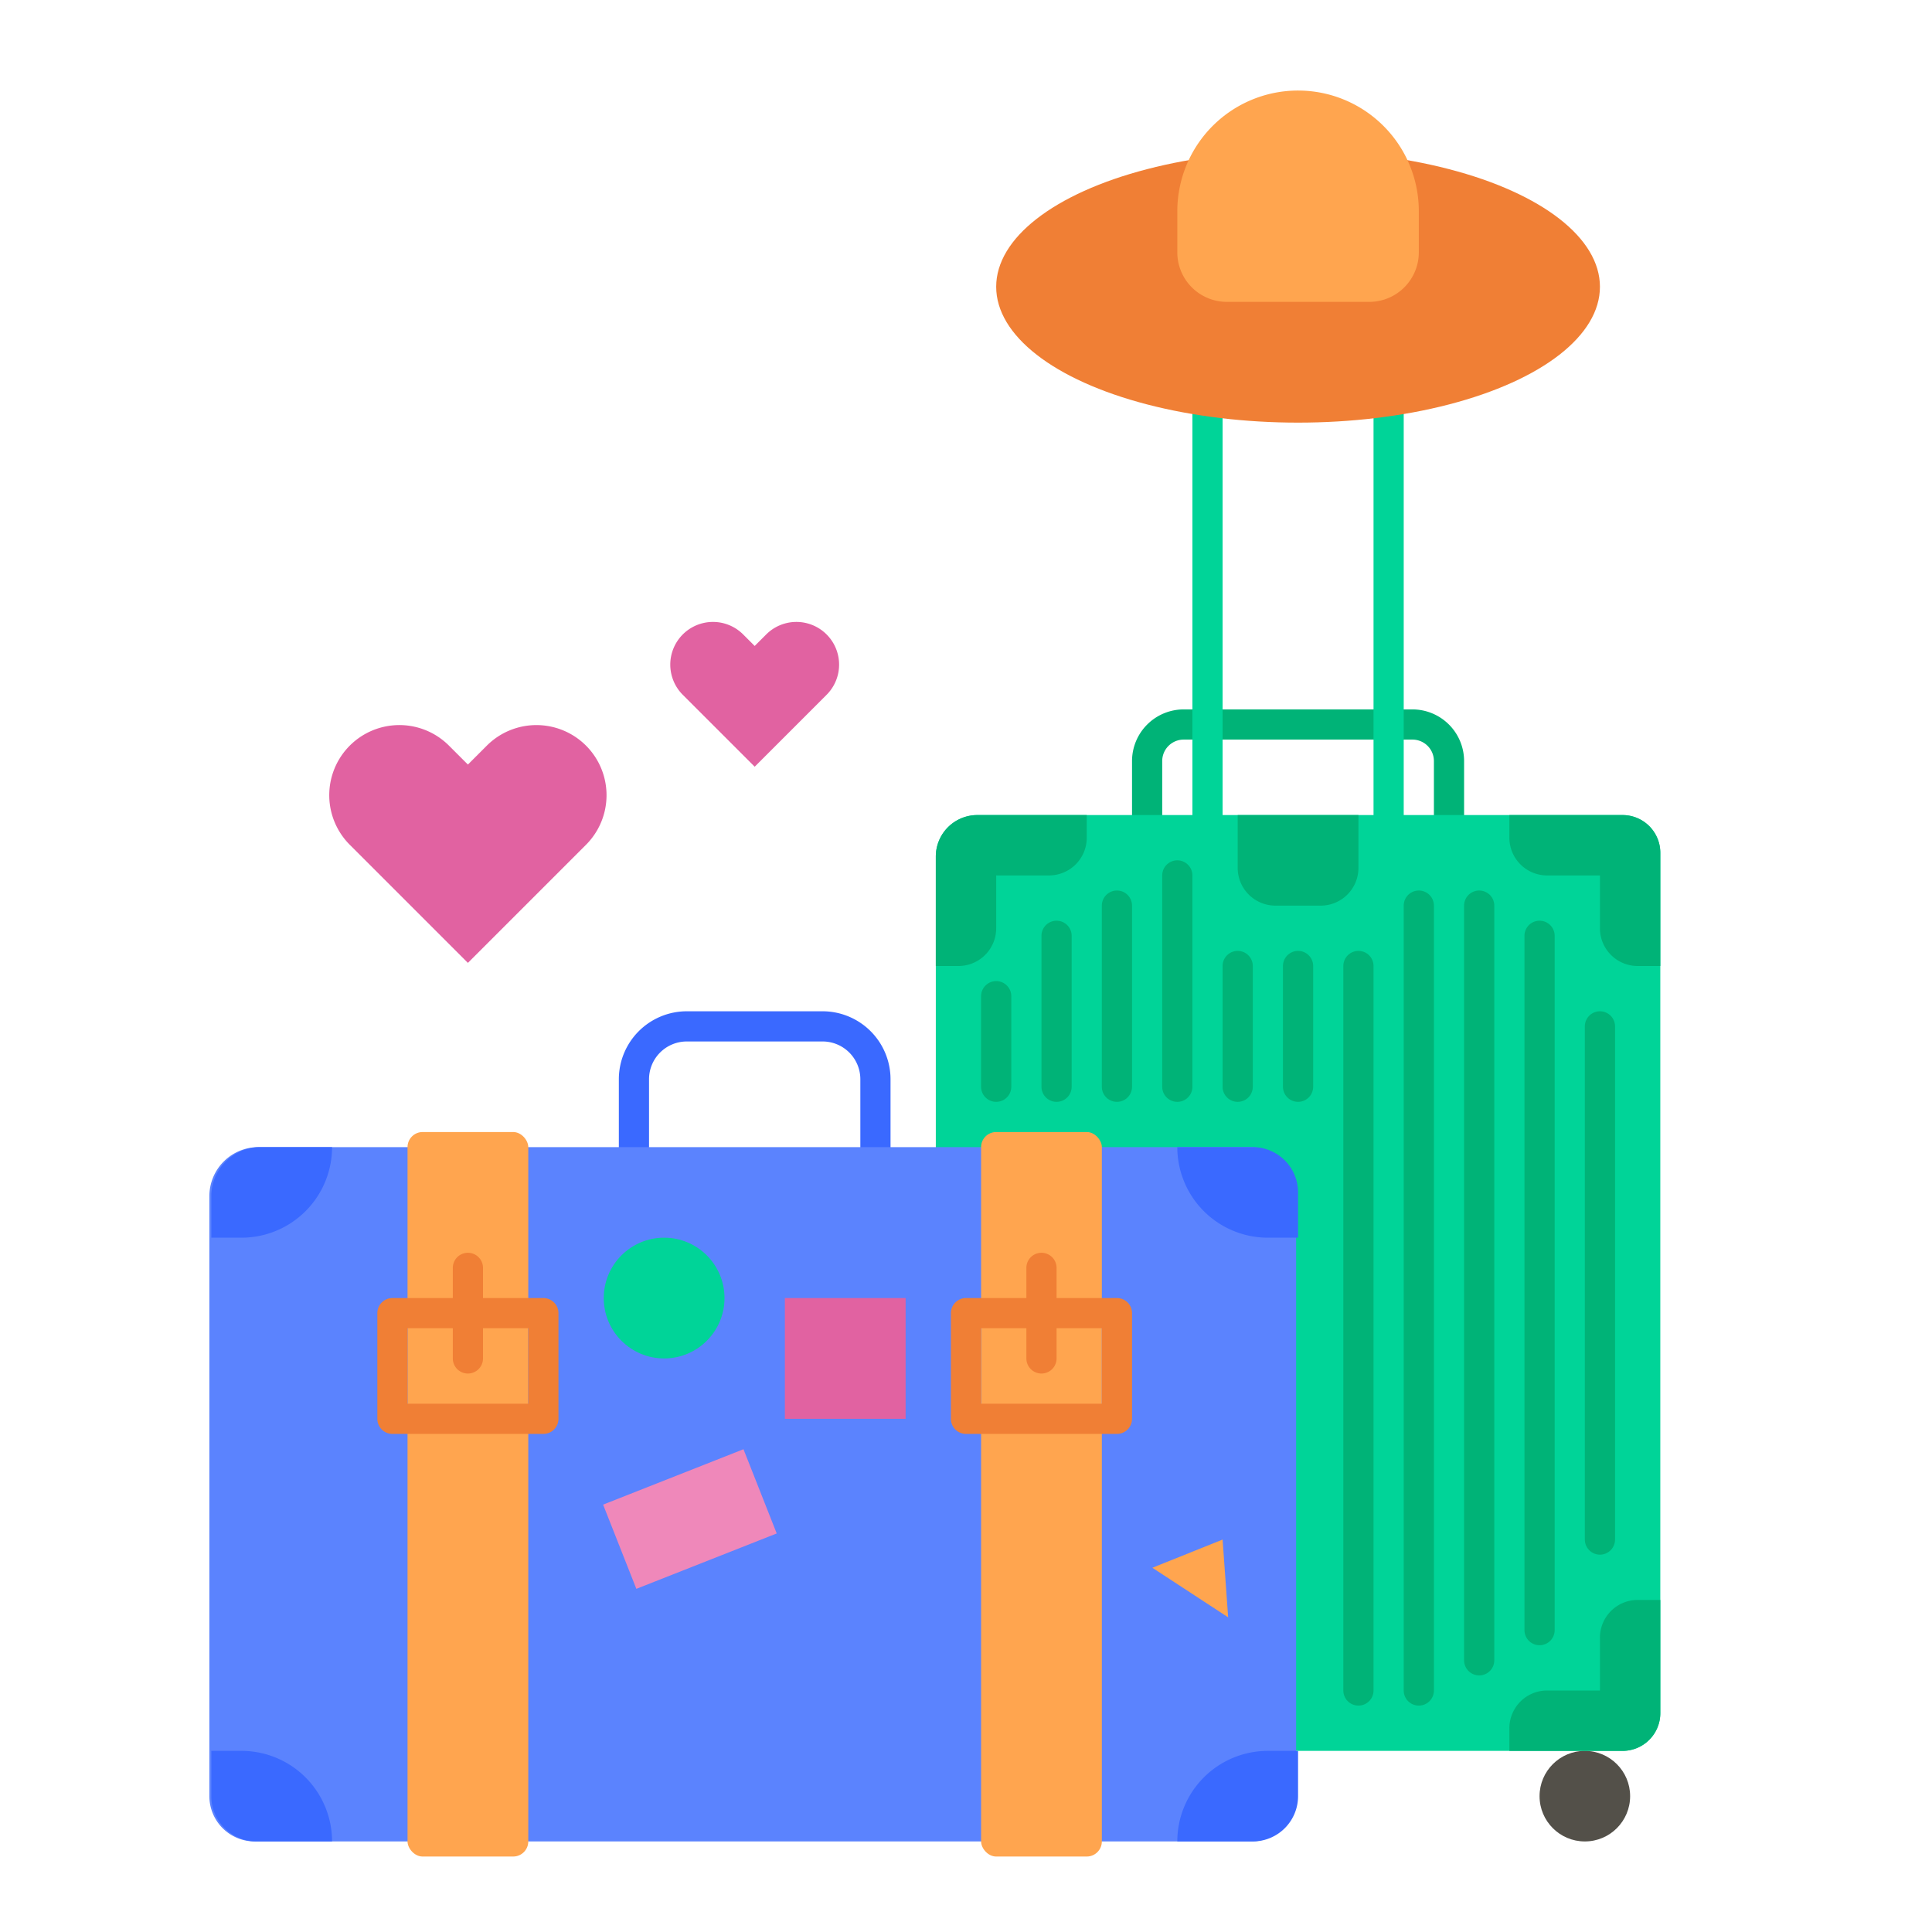 <svg height="512" viewBox="0 0 512 512" width="512" xmlns="http://www.w3.org/2000/svg"><g id="flat"><path d="m388 221h-8v-19.32a5.686 5.686 0 0 0 -5.68-5.68h-60.64a5.686 5.686 0 0 0 -5.68 5.68v19.32h-8v-19.32a13.7 13.7 0 0 1 13.68-13.68h60.64a13.7 13.7 0 0 1 13.68 13.68z" fill="#00b377"/><path d="m372 224h-8v-124h-40v124h-8v-128a4 4 0 0 1 4-4h48a4 4 0 0 1 4 4z" fill="#00d498"/><path d="m259 216h171a10 10 0 0 1 10 10v228a10 10 0 0 1 -10 10h-172a10 10 0 0 1 -10-10v-227a11 11 0 0 1 11-11z" fill="#00d498"/><g fill="#00b377"><path d="m259 216h29v6a10 10 0 0 1 -10 10h-14v14a10 10 0 0 1 -10 10h-6v-29a11 11 0 0 1 11-11z"/><path d="m400 216h30a10 10 0 0 1 10 10v30h-6a10 10 0 0 1 -10-10v-14h-14a10 10 0 0 1 -10-10z"/><path d="m328 216h32a0 0 0 0 1 0 0v14a10 10 0 0 1 -10 10h-12a10 10 0 0 1 -10-10v-14a0 0 0 0 1 0 0z"/><path d="m408 436a4 4 0 0 1 -4-4v-184a4 4 0 0 1 8 0v184a4 4 0 0 1 -4 4z"/><path d="m424 412a4 4 0 0 1 -4-4v-136a4 4 0 0 1 8 0v136a4 4 0 0 1 -4 4z"/><path d="m392 444a4 4 0 0 1 -4-4v-200a4 4 0 0 1 8 0v200a4 4 0 0 1 -4 4z"/><path d="m376 452a4 4 0 0 1 -4-4v-208a4 4 0 0 1 8 0v208a4 4 0 0 1 -4 4z"/><path d="m360 452a4 4 0 0 1 -4-4v-192a4 4 0 0 1 8 0v192a4 4 0 0 1 -4 4z"/><path d="m344 292a4 4 0 0 1 -4-4v-32a4 4 0 0 1 8 0v32a4 4 0 0 1 -4 4z"/><path d="m328 292a4 4 0 0 1 -4-4v-32a4 4 0 0 1 8 0v32a4 4 0 0 1 -4 4z"/><path d="m312 292a4 4 0 0 1 -4-4v-56a4 4 0 0 1 8 0v56a4 4 0 0 1 -4 4z"/><path d="m296 292a4 4 0 0 1 -4-4v-48a4 4 0 0 1 8 0v48a4 4 0 0 1 -4 4z"/><path d="m280 292a4 4 0 0 1 -4-4v-40a4 4 0 0 1 8 0v40a4 4 0 0 1 -4 4z"/><path d="m264 292a4 4 0 0 1 -4-4v-24a4 4 0 0 1 8 0v24a4 4 0 0 1 -4 4z"/></g><path d="m236 312h-8v-26a10.011 10.011 0 0 0 -10-10h-36a10.011 10.011 0 0 0 -10 10v26h-8v-26a18.021 18.021 0 0 1 18-18h36a18.021 18.021 0 0 1 18 18z" fill="#3a69ff"/><path d="m68.487 304h263a12 12 0 0 1 12 12v160a12 12 0 0 1 -12 12h-264a12 12 0 0 1 -12-12v-159a13 13 0 0 1 13-13z" fill="#5b83fe"/><rect fill="#ffa54f" height="192" rx="4" width="32" x="108" y="300"/><rect fill="#ffa54f" height="192" rx="4" width="32" x="260" y="300"/><circle cx="420" cy="476" fill="#535049" r="12"/><path d="m144 380h-40a4 4 0 0 1 -4-4v-28a4 4 0 0 1 4-4h40a4 4 0 0 1 4 4v28a4 4 0 0 1 -4 4zm-36-8h32v-20h-32z" fill="#f07f35"/><path d="m124 364a4 4 0 0 1 -4-4v-24a4 4 0 0 1 8 0v24a4 4 0 0 1 -4 4z" fill="#f07f35"/><path d="m296 380h-40a4 4 0 0 1 -4-4v-28a4 4 0 0 1 4-4h40a4 4 0 0 1 4 4v28a4 4 0 0 1 -4 4zm-36-8h32v-20h-32z" fill="#f07f35"/><path d="m276 364a4 4 0 0 1 -4-4v-24a4 4 0 0 1 8 0v24a4 4 0 0 1 -4 4z" fill="#f07f35"/><circle cx="176" cy="344" fill="#00d498" r="16"/><path d="m163.01 390.509h40v24h-40z" fill="#ef88ba" transform="matrix(.93 -.367 .367 .93 -135.086 95.392)"/><path d="m208 344h32v32h-32z" fill="#e162a1"/><path d="m305.389 415.474 18.611-7.474 1.474 20.611z" fill="#ffa54f"/><path d="m69 304h19a0 0 0 0 1 0 0 24 24 0 0 1 -24 24h-8a0 0 0 0 1 0 0v-11a13 13 0 0 1 13-13z" fill="#3a69ff"/><path d="m312 304h20a12 12 0 0 1 12 12v12a0 0 0 0 1 0 0h-8a24 24 0 0 1 -24-24 0 0 0 0 1 0 0z" fill="#3a69ff"/><ellipse cx="344" cy="76" fill="#f07f35" rx="80" ry="36"/><path d="m366.63 33.37a32 32 0 0 0 -54.63 22.63v10.87a13.132 13.132 0 0 0 13.13 13.13h37.74a13.132 13.132 0 0 0 13.13-13.13v-10.87a31.9 31.9 0 0 0 -9.37-22.63z" fill="#ffa54f"/><path d="m400 464h30a10 10 0 0 0 10-10v-30h-6a10 10 0 0 0 -10 10v14h-14a10 10 0 0 0 -10 10z" fill="#00b377"/><path d="m56 464h8a24 24 0 0 1 24 24 0 0 0 0 1 0 0h-20a12 12 0 0 1 -12-12v-12a0 0 0 0 1 0 0z" fill="#3a69ff"/><path d="m336 464h8a0 0 0 0 1 0 0v12a12 12 0 0 1 -12 12h-20a0 0 0 0 1 0 0 24 24 0 0 1 24-24z" fill="#3a69ff"/><path d="m118.981 197.6 5.019 5.016 5.019-5.019a18.581 18.581 0 0 1 30.766 7.263 18.582 18.582 0 0 1 -4.488 19.015l-31.3 31.3-31.3-31.3a18.582 18.582 0 0 1 -4.488-19.015 18.581 18.581 0 0 1 30.772-7.26z" fill="#e162a1"/><path d="m196.944 168.131 3.056 3.056 3.056-3.056a11.314 11.314 0 0 1 18.733 4.423 11.313 11.313 0 0 1 -2.733 11.577l-19.056 19.056-19.056-19.056a11.313 11.313 0 0 1 -2.733-11.577 11.314 11.314 0 0 1 18.733-4.423z" fill="#e162a1"/></g></svg>